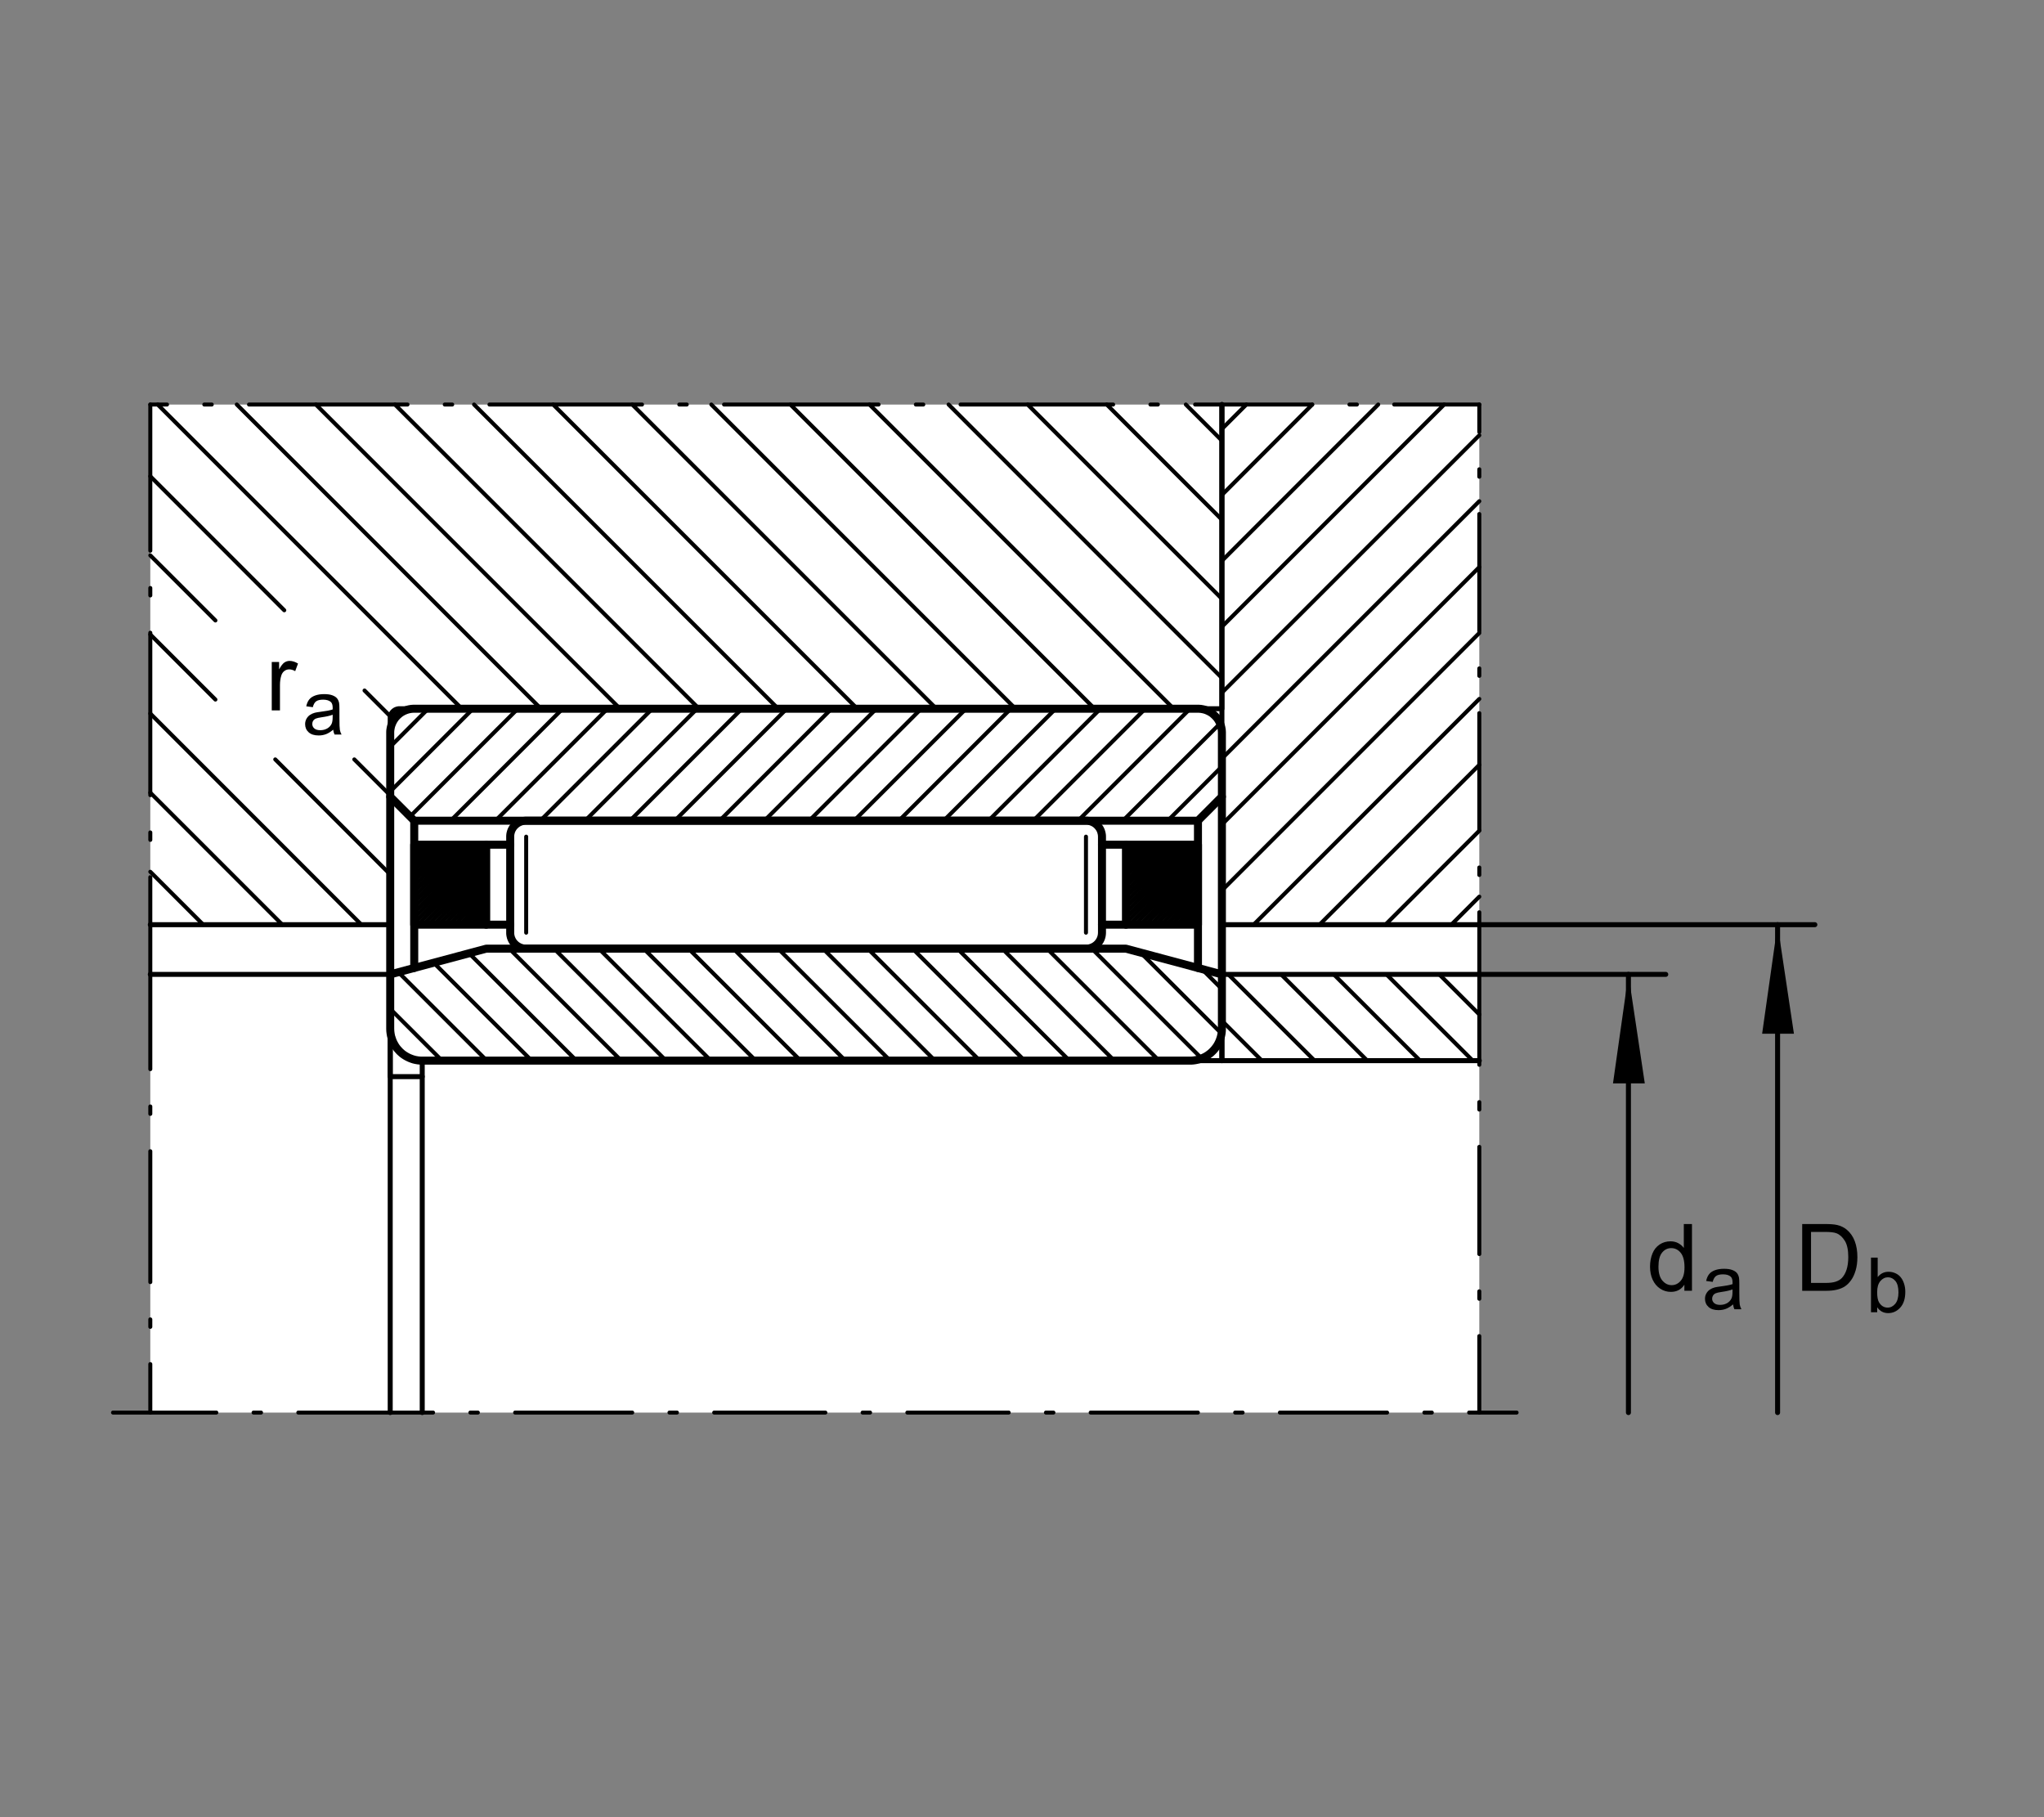 <?xml version="1.0" encoding="utf-8"?>
<!-- Generator: Adobe Illustrator 22.0.0, SVG Export Plug-In . SVG Version: 6.00 Build 0)  -->
<svg version="1.1" xmlns="http://www.w3.org/2000/svg" xmlns:xlink="http://www.w3.org/1999/xlink" x="0px" y="0px"
	 viewBox="0 0 127.559 113.386" style="enable-background:new 0 0 127.559 113.386;" xml:space="preserve">
<rect x="0" y="0" width="127.559" height="113.386" fill="#808080" stroke="none"/>
<g id="Ebene_1">
	<polyline style="fill:none;" points="127.559,0 0,0 0,113.386 127.559,113.386 127.559,0 	"/>
	<polyline style="fill:#FFFFFF;" points="92.318,88.141 9.38,88.141 9.38,25.244 92.318,25.244 92.318,88.141 	"/>
	
		<line style="fill:none;stroke:#000000;stroke-width:0.25;stroke-linecap:round;stroke-linejoin:round;stroke-miterlimit:10;" x1="92.318" y1="25.241" x2="92.318" y2="26.955"/>
	
		<line style="fill:none;stroke:#000000;stroke-width:0.25;stroke-linecap:round;stroke-linejoin:round;stroke-miterlimit:10;" x1="92.318" y1="29.282" x2="92.318" y2="29.747"/>
	
		<line style="fill:none;stroke:#000000;stroke-width:0.25;stroke-linecap:round;stroke-linejoin:round;stroke-miterlimit:10;" x1="92.318" y1="32.073" x2="92.318" y2="39.379"/>
	
		<line style="fill:none;stroke:#000000;stroke-width:0.25;stroke-linecap:round;stroke-linejoin:round;stroke-miterlimit:10;" x1="92.318" y1="41.706" x2="92.318" y2="42.17"/>
	
		<line style="fill:none;stroke:#000000;stroke-width:0.25;stroke-linecap:round;stroke-linejoin:round;stroke-miterlimit:10;" x1="92.318" y1="44.497" x2="92.318" y2="51.802"/>
	
		<line style="fill:none;stroke:#000000;stroke-width:0.25;stroke-linecap:round;stroke-linejoin:round;stroke-miterlimit:10;" x1="92.318" y1="54.129" x2="92.318" y2="54.596"/>
	
		<line style="fill:none;stroke:#000000;stroke-width:0.25;stroke-linecap:round;stroke-linejoin:round;stroke-miterlimit:10;" x1="92.318" y1="56.922" x2="92.318" y2="66.439"/>
	
		<line style="fill:none;stroke:#000000;stroke-width:0.25;stroke-linecap:round;stroke-linejoin:round;stroke-miterlimit:10;" x1="92.318" y1="68.768" x2="92.318" y2="69.233"/>
	
		<line style="fill:none;stroke:#000000;stroke-width:0.25;stroke-linecap:round;stroke-linejoin:round;stroke-miterlimit:10;" x1="92.318" y1="71.56" x2="92.318" y2="78.248"/>
	
		<line style="fill:none;stroke:#000000;stroke-width:0.25;stroke-linecap:round;stroke-linejoin:round;stroke-miterlimit:10;" x1="92.318" y1="80.574" x2="92.318" y2="81.039"/>
	
		<line style="fill:none;stroke:#000000;stroke-width:0.25;stroke-linecap:round;stroke-linejoin:round;stroke-miterlimit:10;" x1="92.318" y1="83.368" x2="92.318" y2="88.139"/>
	
		<line style="fill:none;stroke:#000000;stroke-width:0.25;stroke-linecap:round;stroke-linejoin:round;stroke-miterlimit:10;" x1="9.38" y1="25.241" x2="10.423" y2="25.241"/>
	
		<line style="fill:none;stroke:#000000;stroke-width:0.25;stroke-linecap:round;stroke-linejoin:round;stroke-miterlimit:10;" x1="12.75" y1="25.241" x2="13.215" y2="25.241"/>
	
		<line style="fill:none;stroke:#000000;stroke-width:0.25;stroke-linecap:round;stroke-linejoin:round;stroke-miterlimit:10;" x1="15.541" y1="25.241" x2="25.43" y2="25.241"/>
	
		<line style="fill:none;stroke:#000000;stroke-width:0.25;stroke-linecap:round;stroke-linejoin:round;stroke-miterlimit:10;" x1="27.756" y1="25.241" x2="28.221" y2="25.241"/>
	
		<line style="fill:none;stroke:#000000;stroke-width:0.25;stroke-linecap:round;stroke-linejoin:round;stroke-miterlimit:10;" x1="30.547" y1="25.241" x2="40.066" y2="25.241"/>
	
		<line style="fill:none;stroke:#000000;stroke-width:0.25;stroke-linecap:round;stroke-linejoin:round;stroke-miterlimit:10;" x1="42.393" y1="25.241" x2="42.858" y2="25.241"/>
	
		<line style="fill:none;stroke:#000000;stroke-width:0.25;stroke-linecap:round;stroke-linejoin:round;stroke-miterlimit:10;" x1="45.187" y1="25.241" x2="54.828" y2="25.241"/>
	
		<line style="fill:none;stroke:#000000;stroke-width:0.25;stroke-linecap:round;stroke-linejoin:round;stroke-miterlimit:10;" x1="57.155" y1="25.241" x2="57.62" y2="25.241"/>
	
		<line style="fill:none;stroke:#000000;stroke-width:0.25;stroke-linecap:round;stroke-linejoin:round;stroke-miterlimit:10;" x1="59.946" y1="25.241" x2="69.467" y2="25.241"/>
	
		<line style="fill:none;stroke:#000000;stroke-width:0.25;stroke-linecap:round;stroke-linejoin:round;stroke-miterlimit:10;" x1="71.794" y1="25.241" x2="72.259" y2="25.241"/>
	
		<line style="fill:none;stroke:#000000;stroke-width:0.25;stroke-linecap:round;stroke-linejoin:round;stroke-miterlimit:10;" x1="74.585" y1="25.241" x2="81.888" y2="25.241"/>
	
		<line style="fill:none;stroke:#000000;stroke-width:0.25;stroke-linecap:round;stroke-linejoin:round;stroke-miterlimit:10;" x1="84.215" y1="25.241" x2="84.68" y2="25.241"/>
	
		<line style="fill:none;stroke:#000000;stroke-width:0.25;stroke-linecap:round;stroke-linejoin:round;stroke-miterlimit:10;" x1="87.006" y1="25.241" x2="92.318" y2="25.241"/>
	
		<line style="fill:none;stroke:#000000;stroke-width:0.25;stroke-linecap:round;stroke-linejoin:round;stroke-miterlimit:10;" x1="9.38" y1="88.139" x2="9.38" y2="85.116"/>
	
		<line style="fill:none;stroke:#000000;stroke-width:0.25;stroke-linecap:round;stroke-linejoin:round;stroke-miterlimit:10;" x1="9.38" y1="82.79" x2="9.38" y2="82.325"/>
	
		<line style="fill:none;stroke:#000000;stroke-width:0.25;stroke-linecap:round;stroke-linejoin:round;stroke-miterlimit:10;" x1="9.38" y1="79.999" x2="9.38" y2="71.833"/>
	
		<line style="fill:none;stroke:#000000;stroke-width:0.25;stroke-linecap:round;stroke-linejoin:round;stroke-miterlimit:10;" x1="9.38" y1="69.503" x2="9.38" y2="69.039"/>
	
		<line style="fill:none;stroke:#000000;stroke-width:0.25;stroke-linecap:round;stroke-linejoin:round;stroke-miterlimit:10;" x1="9.38" y1="66.712" x2="9.38" y2="54.732"/>
	
		<line style="fill:none;stroke:#000000;stroke-width:0.25;stroke-linecap:round;stroke-linejoin:round;stroke-miterlimit:10;" x1="9.38" y1="52.406" x2="9.38" y2="51.941"/>
	
		<line style="fill:none;stroke:#000000;stroke-width:0.25;stroke-linecap:round;stroke-linejoin:round;stroke-miterlimit:10;" x1="9.38" y1="49.615" x2="9.38" y2="39.48"/>
	
		<line style="fill:none;stroke:#000000;stroke-width:0.25;stroke-linecap:round;stroke-linejoin:round;stroke-miterlimit:10;" x1="9.38" y1="37.154" x2="9.38" y2="36.689"/>
	
		<line style="fill:none;stroke:#000000;stroke-width:0.25;stroke-linecap:round;stroke-linejoin:round;stroke-miterlimit:10;" x1="9.38" y1="34.363" x2="9.38" y2="25.241"/>
	
		<line style="fill:none;stroke:#000000;stroke-width:0.25;stroke-linecap:round;stroke-linejoin:round;stroke-miterlimit:10;" x1="7.053" y1="88.139" x2="13.499" y2="88.139"/>
	
		<line style="fill:none;stroke:#000000;stroke-width:0.25;stroke-linecap:round;stroke-linejoin:round;stroke-miterlimit:10;" x1="15.825" y1="88.139" x2="16.29" y2="88.139"/>
	
		<line style="fill:none;stroke:#000000;stroke-width:0.25;stroke-linecap:round;stroke-linejoin:round;stroke-miterlimit:10;" x1="18.617" y1="88.139" x2="27.027" y2="88.139"/>
	
		<line style="fill:none;stroke:#000000;stroke-width:0.25;stroke-linecap:round;stroke-linejoin:round;stroke-miterlimit:10;" x1="29.354" y1="88.139" x2="29.821" y2="88.139"/>
	
		<line style="fill:none;stroke:#000000;stroke-width:0.25;stroke-linecap:round;stroke-linejoin:round;stroke-miterlimit:10;" x1="32.148" y1="88.139" x2="39.454" y2="88.139"/>
	
		<line style="fill:none;stroke:#000000;stroke-width:0.25;stroke-linecap:round;stroke-linejoin:round;stroke-miterlimit:10;" x1="41.78" y1="88.139" x2="42.245" y2="88.139"/>
	
		<line style="fill:none;stroke:#000000;stroke-width:0.25;stroke-linecap:round;stroke-linejoin:round;stroke-miterlimit:10;" x1="44.571" y1="88.139" x2="51.507" y2="88.139"/>
	
		<line style="fill:none;stroke:#000000;stroke-width:0.25;stroke-linecap:round;stroke-linejoin:round;stroke-miterlimit:10;" x1="53.833" y1="88.139" x2="54.298" y2="88.139"/>
	
		<line style="fill:none;stroke:#000000;stroke-width:0.25;stroke-linecap:round;stroke-linejoin:round;stroke-miterlimit:10;" x1="56.625" y1="88.139" x2="62.948" y2="88.139"/>
	
		<line style="fill:none;stroke:#000000;stroke-width:0.25;stroke-linecap:round;stroke-linejoin:round;stroke-miterlimit:10;" x1="65.274" y1="88.139" x2="65.739" y2="88.139"/>
	
		<line style="fill:none;stroke:#000000;stroke-width:0.25;stroke-linecap:round;stroke-linejoin:round;stroke-miterlimit:10;" x1="68.065" y1="88.139" x2="74.756" y2="88.139"/>
	
		<line style="fill:none;stroke:#000000;stroke-width:0.25;stroke-linecap:round;stroke-linejoin:round;stroke-miterlimit:10;" x1="77.083" y1="88.139" x2="77.547" y2="88.139"/>
	
		<line style="fill:none;stroke:#000000;stroke-width:0.25;stroke-linecap:round;stroke-linejoin:round;stroke-miterlimit:10;" x1="79.874" y1="88.139" x2="86.563" y2="88.139"/>
	
		<line style="fill:none;stroke:#000000;stroke-width:0.25;stroke-linecap:round;stroke-linejoin:round;stroke-miterlimit:10;" x1="88.889" y1="88.139" x2="89.355" y2="88.139"/>
	
		<line style="fill:none;stroke:#000000;stroke-width:0.25;stroke-linecap:round;stroke-linejoin:round;stroke-miterlimit:10;" x1="91.683" y1="88.139" x2="94.646" y2="88.139"/>
	
		<line style="fill:none;stroke:#000000;stroke-width:0.5;stroke-linecap:round;stroke-linejoin:round;stroke-miterlimit:10;" x1="25.851" y1="51.208" x2="25.851" y2="60.396"/>
	
		<line style="fill:none;stroke:#000000;stroke-width:0.5;stroke-linecap:round;stroke-linejoin:round;stroke-miterlimit:10;" x1="74.761" y1="51.208" x2="74.761" y2="60.396"/>
	
		<polyline style="fill:none;stroke:#000000;stroke-width:0.5;stroke-linecap:round;stroke-linejoin:round;stroke-miterlimit:10;" points="
		24.352,60.798 30.342,59.194 70.267,59.194 76.255,60.798 76.255,64.184 76.255,64.233 76.252,64.281 76.25,64.33 76.245,64.381 
		76.241,64.43 76.233,64.478 76.225,64.531 76.215,64.579 76.204,64.628 76.192,64.679 76.181,64.728 76.164,64.776 76.148,64.825 
		76.132,64.874 76.113,64.924 76.093,64.973 76.072,65.022 76.048,65.067 76.026,65.113 76.001,65.16 75.975,65.206 75.947,65.253 
		75.917,65.297 75.885,65.343 75.852,65.386 75.82,65.428 75.786,65.47 75.75,65.512 75.713,65.551 75.677,65.59 75.637,65.627 
		75.596,65.667 75.554,65.704 75.51,65.739 75.466,65.773 75.422,65.805 75.379,65.838 75.332,65.868 75.284,65.898 75.234,65.926 
		75.187,65.951 75.133,65.977 75.084,66 75.031,66.022 74.98,66.043 74.927,66.064 74.874,66.083 74.821,66.102 74.765,66.115 
		74.71,66.129 74.654,66.141 74.599,66.152 74.543,66.159 74.488,66.168 74.43,66.173 74.375,66.178 74.314,66.18 74.259,66.18 
		26.35,66.18 26.299,66.18 26.25,66.178 26.202,66.176 26.154,66.171 26.103,66.166 26.054,66.159 26.005,66.15 25.952,66.141 
		25.904,66.131 25.855,66.118 25.804,66.106 25.755,66.089 25.707,66.074 25.659,66.055 25.61,66.037 25.559,66.016 25.513,65.995 
		25.464,65.972 25.418,65.949 25.372,65.923 25.326,65.898 25.282,65.87 25.235,65.84 25.189,65.81 25.147,65.778 25.104,65.746 
		25.062,65.71 25.022,65.674 24.981,65.637 24.941,65.6 24.905,65.561 24.868,65.519 24.831,65.48 24.794,65.436 24.759,65.392 
		24.726,65.347 24.694,65.304 24.664,65.255 24.636,65.206 24.609,65.158 24.581,65.109 24.555,65.059 24.533,65.01 24.509,64.957 
		24.488,64.903 24.47,64.851 24.452,64.797 24.435,64.744 24.417,64.689 24.402,64.635 24.392,64.58 24.382,64.522 24.373,64.467 
		24.366,64.411 24.359,64.353 24.356,64.298 24.354,64.24 24.352,64.184 24.352,60.798 	"/>
	
		<line style="fill:none;stroke:#000000;stroke-width:0.25;stroke-linecap:round;stroke-linejoin:round;stroke-miterlimit:10;" x1="75.004" y1="60.463" x2="76.255" y2="61.714"/>
	
		<line style="fill:none;stroke:#000000;stroke-width:0.25;stroke-linecap:round;stroke-linejoin:round;stroke-miterlimit:10;" x1="76.231" y1="64.487" x2="71.183" y2="59.439"/>
	
		<line style="fill:none;stroke:#000000;stroke-width:0.25;stroke-linecap:round;stroke-linejoin:round;stroke-miterlimit:10;" x1="68.14" y1="59.194" x2="74.99" y2="66.042"/>
	
		<line style="fill:none;stroke:#000000;stroke-width:0.25;stroke-linecap:round;stroke-linejoin:round;stroke-miterlimit:10;" x1="72.33" y1="66.18" x2="65.344" y2="59.194"/>
	
		<line style="fill:none;stroke:#000000;stroke-width:0.25;stroke-linecap:round;stroke-linejoin:round;stroke-miterlimit:10;" x1="62.547" y1="59.194" x2="69.534" y2="66.18"/>
	
		<line style="fill:none;stroke:#000000;stroke-width:0.25;stroke-linecap:round;stroke-linejoin:round;stroke-miterlimit:10;" x1="66.738" y1="66.18" x2="59.75" y2="59.194"/>
	
		<line style="fill:none;stroke:#000000;stroke-width:0.25;stroke-linecap:round;stroke-linejoin:round;stroke-miterlimit:10;" x1="56.954" y1="59.194" x2="63.94" y2="66.18"/>
	
		<line style="fill:none;stroke:#000000;stroke-width:0.25;stroke-linecap:round;stroke-linejoin:round;stroke-miterlimit:10;" x1="61.144" y1="66.18" x2="54.157" y2="59.194"/>
	
		<line style="fill:none;stroke:#000000;stroke-width:0.25;stroke-linecap:round;stroke-linejoin:round;stroke-miterlimit:10;" x1="51.361" y1="59.194" x2="58.348" y2="66.18"/>
	
		<line style="fill:none;stroke:#000000;stroke-width:0.25;stroke-linecap:round;stroke-linejoin:round;stroke-miterlimit:10;" x1="55.552" y1="66.18" x2="48.563" y2="59.194"/>
	
		<line style="fill:none;stroke:#000000;stroke-width:0.25;stroke-linecap:round;stroke-linejoin:round;stroke-miterlimit:10;" x1="45.767" y1="59.194" x2="52.754" y2="66.18"/>
	
		<line style="fill:none;stroke:#000000;stroke-width:0.25;stroke-linecap:round;stroke-linejoin:round;stroke-miterlimit:10;" x1="49.958" y1="66.18" x2="42.971" y2="59.194"/>
	
		<line style="fill:none;stroke:#000000;stroke-width:0.25;stroke-linecap:round;stroke-linejoin:round;stroke-miterlimit:10;" x1="40.173" y1="59.194" x2="47.162" y2="66.18"/>
	
		<line style="fill:none;stroke:#000000;stroke-width:0.25;stroke-linecap:round;stroke-linejoin:round;stroke-miterlimit:10;" x1="44.361" y1="66.18" x2="37.375" y2="59.194"/>
	
		<line style="fill:none;stroke:#000000;stroke-width:0.25;stroke-linecap:round;stroke-linejoin:round;stroke-miterlimit:10;" x1="34.579" y1="59.194" x2="41.564" y2="66.18"/>
	
		<line style="fill:none;stroke:#000000;stroke-width:0.25;stroke-linecap:round;stroke-linejoin:round;stroke-miterlimit:10;" x1="38.769" y1="66.18" x2="31.783" y2="59.194"/>
	
		<line style="fill:none;stroke:#000000;stroke-width:0.25;stroke-linecap:round;stroke-linejoin:round;stroke-miterlimit:10;" x1="29.271" y1="59.478" x2="35.973" y2="66.18"/>
	
		<line style="fill:none;stroke:#000000;stroke-width:0.25;stroke-linecap:round;stroke-linejoin:round;stroke-miterlimit:10;" x1="33.175" y1="66.18" x2="27.064" y2="60.07"/>
	
		<line style="fill:none;stroke:#000000;stroke-width:0.25;stroke-linecap:round;stroke-linejoin:round;stroke-miterlimit:10;" x1="24.86" y1="60.66" x2="30.379" y2="66.18"/>
	
		<line style="fill:none;stroke:#000000;stroke-width:0.25;stroke-linecap:round;stroke-linejoin:round;stroke-miterlimit:10;" x1="27.583" y1="66.18" x2="24.352" y2="62.95"/>
	
		<polyline style="fill:none;stroke:#000000;stroke-width:0.5;stroke-linecap:round;stroke-linejoin:round;stroke-miterlimit:10;" points="
		74.761,51.208 76.255,49.711 76.255,45.72 76.255,45.681 76.252,45.644 76.25,45.607 76.248,45.57 76.243,45.533 76.239,45.496 
		76.231,45.459 76.225,45.422 76.218,45.385 76.208,45.348 76.199,45.308 76.188,45.272 76.176,45.236 76.162,45.2 76.148,45.163 
		76.135,45.128 76.118,45.091 76.102,45.056 76.083,45.022 76.065,44.987 76.044,44.952 76.023,44.916 76.002,44.883 75.979,44.848 
		75.954,44.816 75.931,44.786 75.906,44.754 75.875,44.724 75.848,44.693 75.82,44.663 75.79,44.636 75.76,44.608 75.729,44.58 
		75.698,44.552 75.665,44.524 75.633,44.501 75.598,44.478 75.563,44.455 75.528,44.432 75.489,44.411 75.452,44.393 75.415,44.372 
		75.375,44.356 75.339,44.337 75.299,44.323 75.26,44.307 75.221,44.293 75.179,44.282 75.14,44.27 75.096,44.261 75.055,44.251 
		75.013,44.245 74.972,44.237 74.93,44.23 74.886,44.229 74.844,44.224 74.802,44.222 74.761,44.222 25.85,44.222 25.813,44.222 
		25.777,44.224 25.74,44.226 25.702,44.229 25.666,44.233 25.628,44.237 25.591,44.245 25.552,44.251 25.515,44.258 25.479,44.268 
		25.441,44.279 25.404,44.288 25.37,44.3 25.333,44.314 25.295,44.328 25.26,44.344 25.224,44.358 25.187,44.376 25.152,44.393 
		25.117,44.414 25.083,44.432 25.048,44.453 25.016,44.476 24.981,44.499 24.948,44.522 24.916,44.548 24.886,44.575 24.856,44.601 
		24.826,44.628 24.793,44.656 24.766,44.687 24.738,44.716 24.71,44.747 24.682,44.779 24.657,44.811 24.634,44.846 24.611,44.878 
		24.588,44.913 24.564,44.952 24.544,44.987 24.525,45.024 24.504,45.061 24.488,45.101 24.47,45.137 24.456,45.177 24.44,45.216 
		24.423,45.258 24.412,45.297 24.4,45.341 24.391,45.38 24.382,45.422 24.375,45.463 24.368,45.505 24.361,45.549 24.356,45.591 
		24.354,45.632 24.352,45.674 24.352,45.72 24.352,49.711 25.85,51.209 74.761,51.209 	"/>
	
		<line style="fill:none;stroke:#000000;stroke-width:0.25;stroke-linecap:round;stroke-linejoin:round;stroke-miterlimit:10;" x1="72.876" y1="51.208" x2="76.255" y2="47.827"/>
	
		<line style="fill:none;stroke:#000000;stroke-width:0.25;stroke-linecap:round;stroke-linejoin:round;stroke-miterlimit:10;" x1="76.141" y1="45.145" x2="70.078" y2="51.208"/>
	
		<line style="fill:none;stroke:#000000;stroke-width:0.25;stroke-linecap:round;stroke-linejoin:round;stroke-miterlimit:10;" x1="67.281" y1="51.208" x2="74.268" y2="44.222"/>
	
		<line style="fill:none;stroke:#000000;stroke-width:0.25;stroke-linecap:round;stroke-linejoin:round;stroke-miterlimit:10;" x1="71.472" y1="44.222" x2="64.485" y2="51.208"/>
	
		<line style="fill:none;stroke:#000000;stroke-width:0.25;stroke-linecap:round;stroke-linejoin:round;stroke-miterlimit:10;" x1="61.688" y1="51.208" x2="68.676" y2="44.222"/>
	
		<line style="fill:none;stroke:#000000;stroke-width:0.25;stroke-linecap:round;stroke-linejoin:round;stroke-miterlimit:10;" x1="65.878" y1="44.222" x2="58.891" y2="51.208"/>
	
		<line style="fill:none;stroke:#000000;stroke-width:0.25;stroke-linecap:round;stroke-linejoin:round;stroke-miterlimit:10;" x1="56.096" y1="51.208" x2="63.082" y2="44.222"/>
	
		<line style="fill:none;stroke:#000000;stroke-width:0.25;stroke-linecap:round;stroke-linejoin:round;stroke-miterlimit:10;" x1="60.286" y1="44.222" x2="53.3" y2="51.208"/>
	
		<line style="fill:none;stroke:#000000;stroke-width:0.25;stroke-linecap:round;stroke-linejoin:round;stroke-miterlimit:10;" x1="50.501" y1="51.208" x2="57.49" y2="44.222"/>
	
		<line style="fill:none;stroke:#000000;stroke-width:0.25;stroke-linecap:round;stroke-linejoin:round;stroke-miterlimit:10;" x1="54.691" y1="44.222" x2="47.705" y2="51.208"/>
	
		<line style="fill:none;stroke:#000000;stroke-width:0.25;stroke-linecap:round;stroke-linejoin:round;stroke-miterlimit:10;" x1="44.909" y1="51.208" x2="51.894" y2="44.222"/>
	
		<line style="fill:none;stroke:#000000;stroke-width:0.25;stroke-linecap:round;stroke-linejoin:round;stroke-miterlimit:10;" x1="49.098" y1="44.222" x2="42.11" y2="51.208"/>
	
		<line style="fill:none;stroke:#000000;stroke-width:0.25;stroke-linecap:round;stroke-linejoin:round;stroke-miterlimit:10;" x1="39.313" y1="51.208" x2="46.299" y2="44.222"/>
	
		<line style="fill:none;stroke:#000000;stroke-width:0.25;stroke-linecap:round;stroke-linejoin:round;stroke-miterlimit:10;" x1="43.503" y1="44.222" x2="36.517" y2="51.208"/>
	
		<line style="fill:none;stroke:#000000;stroke-width:0.25;stroke-linecap:round;stroke-linejoin:round;stroke-miterlimit:10;" x1="33.72" y1="51.208" x2="40.707" y2="44.222"/>
	
		<line style="fill:none;stroke:#000000;stroke-width:0.25;stroke-linecap:round;stroke-linejoin:round;stroke-miterlimit:10;" x1="37.911" y1="44.222" x2="30.922" y2="51.208"/>
	
		<line style="fill:none;stroke:#000000;stroke-width:0.25;stroke-linecap:round;stroke-linejoin:round;stroke-miterlimit:10;" x1="28.126" y1="51.208" x2="35.113" y2="44.222"/>
	
		<line style="fill:none;stroke:#000000;stroke-width:0.25;stroke-linecap:round;stroke-linejoin:round;stroke-miterlimit:10;" x1="32.317" y1="44.222" x2="25.591" y2="50.947"/>
	
		<line style="fill:none;stroke:#000000;stroke-width:0.25;stroke-linecap:round;stroke-linejoin:round;stroke-miterlimit:10;" x1="24.352" y1="49.388" x2="29.521" y2="44.222"/>
	
		<line style="fill:none;stroke:#000000;stroke-width:0.25;stroke-linecap:round;stroke-linejoin:round;stroke-miterlimit:10;" x1="26.722" y1="44.222" x2="24.352" y2="46.592"/>
	
		<line style="fill:none;stroke:#000000;stroke-width:0.5;stroke-linecap:round;stroke-linejoin:round;stroke-miterlimit:10;" x1="24.352" y1="49.711" x2="24.352" y2="60.798"/>
	
		<line style="fill:none;stroke:#000000;stroke-width:0.5;stroke-linecap:round;stroke-linejoin:round;stroke-miterlimit:10;" x1="76.255" y1="49.711" x2="76.255" y2="60.798"/>
	
		<polyline style="fill:none;stroke:#000000;stroke-width:0.312;stroke-linecap:round;stroke-linejoin:round;stroke-miterlimit:10;" points="
		9.38,60.798 24.352,60.798 24.352,67.177 26.35,67.177 26.35,66.18 76.255,66.18 	"/>
	
		<polyline style="fill:none;stroke:#000000;stroke-width:0.312;stroke-linecap:round;stroke-linejoin:round;stroke-miterlimit:10;" points="
		92.318,57.697 76.255,57.697 76.255,25.241 	"/>
	
		<line style="fill:none;stroke:#000000;stroke-width:0.25;stroke-linecap:round;stroke-linejoin:round;stroke-miterlimit:10;" x1="90.573" y1="57.697" x2="92.318" y2="55.949"/>
	
		<line style="fill:none;stroke:#000000;stroke-width:0.25;stroke-linecap:round;stroke-linejoin:round;stroke-miterlimit:10;" x1="92.318" y1="51.835" x2="86.46" y2="57.697"/>
	
		<line style="fill:none;stroke:#000000;stroke-width:0.25;stroke-linecap:round;stroke-linejoin:round;stroke-miterlimit:10;" x1="82.346" y1="57.697" x2="92.318" y2="47.725"/>
	
		<line style="fill:none;stroke:#000000;stroke-width:0.25;stroke-linecap:round;stroke-linejoin:round;stroke-miterlimit:10;" x1="92.318" y1="43.611" x2="78.234" y2="57.697"/>
	
		<line style="fill:none;stroke:#000000;stroke-width:0.25;stroke-linecap:round;stroke-linejoin:round;stroke-miterlimit:10;" x1="76.255" y1="55.561" x2="92.318" y2="39.497"/>
	
		<line style="fill:none;stroke:#000000;stroke-width:0.25;stroke-linecap:round;stroke-linejoin:round;stroke-miterlimit:10;" x1="92.318" y1="35.385" x2="76.255" y2="51.447"/>
	
		<line style="fill:none;stroke:#000000;stroke-width:0.25;stroke-linecap:round;stroke-linejoin:round;stroke-miterlimit:10;" x1="76.255" y1="47.334" x2="92.318" y2="31.273"/>
	
		<line style="fill:none;stroke:#000000;stroke-width:0.25;stroke-linecap:round;stroke-linejoin:round;stroke-miterlimit:10;" x1="92.318" y1="27.159" x2="76.255" y2="43.222"/>
	
		<line style="fill:none;stroke:#000000;stroke-width:0.25;stroke-linecap:round;stroke-linejoin:round;stroke-miterlimit:10;" x1="76.255" y1="39.108" x2="90.124" y2="25.241"/>
	
		<line style="fill:none;stroke:#000000;stroke-width:0.25;stroke-linecap:round;stroke-linejoin:round;stroke-miterlimit:10;" x1="86.01" y1="25.241" x2="76.255" y2="34.996"/>
	
		<line style="fill:none;stroke:#000000;stroke-width:0.25;stroke-linecap:round;stroke-linejoin:round;stroke-miterlimit:10;" x1="76.255" y1="30.882" x2="81.895" y2="25.241"/>
	
		<line style="fill:none;stroke:#000000;stroke-width:0.25;stroke-linecap:round;stroke-linejoin:round;stroke-miterlimit:10;" x1="77.781" y1="25.241" x2="76.255" y2="26.768"/>
	
		<polyline style="fill:none;stroke:#000000;stroke-width:0.312;stroke-linecap:round;stroke-linejoin:round;stroke-miterlimit:10;" points="
		76.255,25.241 76.255,44.222 24.935,44.222 24.921,44.222 24.907,44.224 24.894,44.224 24.879,44.224 24.863,44.226 24.849,44.229 
		24.835,44.23 24.821,44.233 24.803,44.237 24.789,44.24 24.775,44.245 24.761,44.249 24.748,44.254 24.733,44.258 24.717,44.263 
		24.704,44.27 24.69,44.274 24.676,44.282 24.664,44.288 24.65,44.295 24.637,44.305 24.623,44.312 24.611,44.321 24.597,44.33 
		24.586,44.339 24.572,44.349 24.56,44.358 24.548,44.37 24.537,44.379 24.525,44.391 24.514,44.402 24.502,44.414 24.493,44.425 
		24.481,44.437 24.472,44.451 24.463,44.462 24.454,44.476 24.444,44.49 24.438,44.504 24.426,44.518 24.419,44.531 24.412,44.548 
		24.405,44.564 24.398,44.578 24.392,44.594 24.387,44.61 24.38,44.624 24.375,44.64 24.371,44.656 24.368,44.672 24.363,44.689 
		24.361,44.705 24.359,44.721 24.356,44.737 24.354,44.754 24.354,44.77 24.352,44.786 24.352,44.802 24.352,57.697 9.38,57.697 	
		"/>
	
		<line style="fill:none;stroke:#000000;stroke-width:0.25;stroke-linecap:round;stroke-linejoin:round;stroke-miterlimit:10;" x1="74.004" y1="25.241" x2="76.255" y2="27.494"/>
	
		<line style="fill:none;stroke:#000000;stroke-width:0.25;stroke-linecap:round;stroke-linejoin:round;stroke-miterlimit:10;" x1="76.255" y1="32.429" x2="69.069" y2="25.241"/>
	
		<line style="fill:none;stroke:#000000;stroke-width:0.25;stroke-linecap:round;stroke-linejoin:round;stroke-miterlimit:10;" x1="64.134" y1="25.241" x2="76.255" y2="37.365"/>
	
		<line style="fill:none;stroke:#000000;stroke-width:0.25;stroke-linecap:round;stroke-linejoin:round;stroke-miterlimit:10;" x1="76.255" y1="42.302" x2="59.199" y2="25.241"/>
	
		<line style="fill:none;stroke:#000000;stroke-width:0.25;stroke-linecap:round;stroke-linejoin:round;stroke-miterlimit:10;" x1="54.261" y1="25.241" x2="73.241" y2="44.222"/>
	
		<line style="fill:none;stroke:#000000;stroke-width:0.25;stroke-linecap:round;stroke-linejoin:round;stroke-miterlimit:10;" x1="68.306" y1="44.222" x2="49.326" y2="25.241"/>
	
		<line style="fill:none;stroke:#000000;stroke-width:0.25;stroke-linecap:round;stroke-linejoin:round;stroke-miterlimit:10;" x1="44.391" y1="25.241" x2="63.371" y2="44.222"/>
	
		<line style="fill:none;stroke:#000000;stroke-width:0.25;stroke-linecap:round;stroke-linejoin:round;stroke-miterlimit:10;" x1="58.434" y1="44.222" x2="39.456" y2="25.241"/>
	
		<line style="fill:none;stroke:#000000;stroke-width:0.25;stroke-linecap:round;stroke-linejoin:round;stroke-miterlimit:10;" x1="34.521" y1="25.241" x2="53.498" y2="44.222"/>
	
		<line style="fill:none;stroke:#000000;stroke-width:0.25;stroke-linecap:round;stroke-linejoin:round;stroke-miterlimit:10;" x1="48.563" y1="44.222" x2="29.585" y2="25.241"/>
	
		<line style="fill:none;stroke:#000000;stroke-width:0.25;stroke-linecap:round;stroke-linejoin:round;stroke-miterlimit:10;" x1="24.648" y1="25.241" x2="43.626" y2="44.222"/>
	
		<line style="fill:none;stroke:#000000;stroke-width:0.25;stroke-linecap:round;stroke-linejoin:round;stroke-miterlimit:10;" x1="38.693" y1="44.222" x2="19.712" y2="25.241"/>
	
		<line style="fill:none;stroke:#000000;stroke-width:0.25;stroke-linecap:round;stroke-linejoin:round;stroke-miterlimit:10;" x1="14.778" y1="25.241" x2="33.758" y2="44.222"/>
	
		<line style="fill:none;stroke:#000000;stroke-width:0.25;stroke-linecap:round;stroke-linejoin:round;stroke-miterlimit:10;" x1="28.82" y1="44.222" x2="9.842" y2="25.241"/>
	
		<line style="fill:none;stroke:#000000;stroke-width:0.25;stroke-linecap:round;stroke-linejoin:round;stroke-miterlimit:10;" x1="9.38" y1="29.717" x2="17.74" y2="38.079"/>
	
		<line style="fill:none;stroke:#000000;stroke-width:0.25;stroke-linecap:round;stroke-linejoin:round;stroke-miterlimit:10;" x1="22.75" y1="43.086" x2="24.352" y2="44.689"/>
	
		<line style="fill:none;stroke:#000000;stroke-width:0.25;stroke-linecap:round;stroke-linejoin:round;stroke-miterlimit:10;" x1="24.352" y1="49.626" x2="22.111" y2="47.385"/>
	
		<line style="fill:none;stroke:#000000;stroke-width:0.25;stroke-linecap:round;stroke-linejoin:round;stroke-miterlimit:10;" x1="13.443" y1="38.715" x2="9.38" y2="34.654"/>
	
		<line style="fill:none;stroke:#000000;stroke-width:0.25;stroke-linecap:round;stroke-linejoin:round;stroke-miterlimit:10;" x1="9.38" y1="39.589" x2="13.443" y2="43.65"/>
	
		<line style="fill:none;stroke:#000000;stroke-width:0.25;stroke-linecap:round;stroke-linejoin:round;stroke-miterlimit:10;" x1="17.178" y1="47.385" x2="24.352" y2="54.562"/>
	
		<line style="fill:none;stroke:#000000;stroke-width:0.25;stroke-linecap:round;stroke-linejoin:round;stroke-miterlimit:10;" x1="22.552" y1="57.697" x2="9.38" y2="44.522"/>
	
		<line style="fill:none;stroke:#000000;stroke-width:0.25;stroke-linecap:round;stroke-linejoin:round;stroke-miterlimit:10;" x1="9.38" y1="49.46" x2="17.618" y2="57.697"/>
	
		<line style="fill:none;stroke:#000000;stroke-width:0.25;stroke-linecap:round;stroke-linejoin:round;stroke-miterlimit:10;" x1="12.682" y1="57.697" x2="9.38" y2="54.395"/>
	
		<polyline style="fill:none;stroke:#000000;stroke-width:0.312;stroke-linecap:round;stroke-linejoin:round;stroke-miterlimit:10;" points="
		92.318,66.18 76.255,66.18 76.255,60.798 92.318,60.798 	"/>
	
		<line style="fill:none;stroke:#000000;stroke-width:0.25;stroke-linecap:round;stroke-linejoin:round;stroke-miterlimit:10;" x1="76.255" y1="63.687" x2="78.748" y2="66.18"/>
	
		<line style="fill:none;stroke:#000000;stroke-width:0.25;stroke-linecap:round;stroke-linejoin:round;stroke-miterlimit:10;" x1="82.037" y1="66.18" x2="76.655" y2="60.798"/>
	
		<line style="fill:none;stroke:#000000;stroke-width:0.25;stroke-linecap:round;stroke-linejoin:round;stroke-miterlimit:10;" x1="79.946" y1="60.798" x2="85.327" y2="66.18"/>
	
		<line style="fill:none;stroke:#000000;stroke-width:0.25;stroke-linecap:round;stroke-linejoin:round;stroke-miterlimit:10;" x1="88.621" y1="66.18" x2="83.236" y2="60.798"/>
	
		<line style="fill:none;stroke:#000000;stroke-width:0.25;stroke-linecap:round;stroke-linejoin:round;stroke-miterlimit:10;" x1="86.527" y1="60.798" x2="91.909" y2="66.18"/>
	
		<line style="fill:none;stroke:#000000;stroke-width:0.25;stroke-linecap:round;stroke-linejoin:round;stroke-miterlimit:10;" x1="92.318" y1="63.299" x2="89.818" y2="60.798"/>
	
		<line style="fill:none;stroke:#000000;stroke-width:0.312;stroke-linecap:round;stroke-linejoin:round;stroke-miterlimit:10;" x1="26.35" y1="67.177" x2="26.35" y2="88.139"/>
	
		<line style="fill:none;stroke:#000000;stroke-width:0.312;stroke-linecap:round;stroke-linejoin:round;stroke-miterlimit:10;" x1="24.352" y1="49.711" x2="24.352" y2="88.139"/>
	
		<line style="fill:none;stroke:#000000;stroke-width:0.312;stroke-linecap:round;stroke-linejoin:round;stroke-miterlimit:10;" x1="76.255" y1="66.18" x2="76.255" y2="49.711"/>
	
		<polyline style="fill:none;stroke:#000000;stroke-width:0.5;stroke-linecap:round;stroke-linejoin:round;stroke-miterlimit:10;" points="
		70.267,57.697 74.761,57.697 74.761,52.707 70.267,52.707 70.267,57.697 	"/>
	
		<line style="fill:none;stroke:#000000;stroke-width:0.25;stroke-linecap:round;stroke-linejoin:round;stroke-miterlimit:10;" x1="74.613" y1="57.697" x2="74.761" y2="57.551"/>
	
		<polyline style="fill:none;stroke:#000000;stroke-width:0.25;stroke-linecap:round;stroke-linejoin:round;stroke-miterlimit:10;" points="
		74.761,57.388 74.451,57.697 74.761,57.221 	"/>
	
		<polyline style="fill:none;stroke:#000000;stroke-width:0.25;stroke-linecap:round;stroke-linejoin:round;stroke-miterlimit:10;" points="
		74.761,57.057 74.12,57.697 74.761,56.895 	"/>
	
		<polyline style="fill:none;stroke:#000000;stroke-width:0.25;stroke-linecap:round;stroke-linejoin:round;stroke-miterlimit:10;" points="
		74.761,56.729 73.792,57.697 74.761,56.564 	"/>
	
		<polyline style="fill:none;stroke:#000000;stroke-width:0.25;stroke-linecap:round;stroke-linejoin:round;stroke-miterlimit:10;" points="
		74.761,56.4 73.461,57.697 74.761,56.235 	"/>
	
		<polyline style="fill:none;stroke:#000000;stroke-width:0.25;stroke-linecap:round;stroke-linejoin:round;stroke-miterlimit:10;" points="
		74.761,56.069 73.132,57.697 74.761,55.905 	"/>
	
		<polyline style="fill:none;stroke:#000000;stroke-width:0.25;stroke-linecap:round;stroke-linejoin:round;stroke-miterlimit:10;" points="
		74.761,55.743 72.805,57.697 74.761,55.577 	"/>
	
		<polyline style="fill:none;stroke:#000000;stroke-width:0.25;stroke-linecap:round;stroke-linejoin:round;stroke-miterlimit:10;" points="
		74.761,55.413 72.476,57.697 74.761,55.248 	"/>
	
		<polyline style="fill:none;stroke:#000000;stroke-width:0.25;stroke-linecap:round;stroke-linejoin:round;stroke-miterlimit:10;" points="
		74.761,55.084 72.147,57.697 74.761,54.918 	"/>
	
		<polyline style="fill:none;stroke:#000000;stroke-width:0.25;stroke-linecap:round;stroke-linejoin:round;stroke-miterlimit:10;" points="
		74.761,54.753 71.817,57.697 74.761,54.591 	"/>
	
		<polyline style="fill:none;stroke:#000000;stroke-width:0.25;stroke-linecap:round;stroke-linejoin:round;stroke-miterlimit:10;" points="
		74.761,54.425 71.488,57.697 74.761,54.26 	"/>
	
		<polyline style="fill:none;stroke:#000000;stroke-width:0.25;stroke-linecap:round;stroke-linejoin:round;stroke-miterlimit:10;" points="
		74.761,54.097 71.16,57.697 74.761,53.933 	"/>
	
		<polyline style="fill:none;stroke:#000000;stroke-width:0.25;stroke-linecap:round;stroke-linejoin:round;stroke-miterlimit:10;" points="
		74.761,53.766 70.83,57.697 74.761,53.602 	"/>
	
		<polyline style="fill:none;stroke:#000000;stroke-width:0.25;stroke-linecap:round;stroke-linejoin:round;stroke-miterlimit:10;" points="
		74.761,53.439 70.5,57.697 74.761,53.273 	"/>
	
		<polyline style="fill:none;stroke:#000000;stroke-width:0.25;stroke-linecap:round;stroke-linejoin:round;stroke-miterlimit:10;" points="
		74.761,53.109 70.267,57.601 74.761,52.945 	"/>
	
		<polyline style="fill:none;stroke:#000000;stroke-width:0.25;stroke-linecap:round;stroke-linejoin:round;stroke-miterlimit:10;" points="
		74.761,52.781 70.267,57.272 74.668,52.707 	"/>
	
		<polyline style="fill:none;stroke:#000000;stroke-width:0.25;stroke-linecap:round;stroke-linejoin:round;stroke-miterlimit:10;" points="
		74.504,52.707 70.267,56.943 74.34,52.707 	"/>
	
		<polyline style="fill:none;stroke:#000000;stroke-width:0.25;stroke-linecap:round;stroke-linejoin:round;stroke-miterlimit:10;" points="
		74.176,52.707 70.267,56.615 74.012,52.707 	"/>
	
		<polyline style="fill:none;stroke:#000000;stroke-width:0.25;stroke-linecap:round;stroke-linejoin:round;stroke-miterlimit:10;" points="
		73.847,52.707 70.267,56.284 73.683,52.707 	"/>
	
		<polyline style="fill:none;stroke:#000000;stroke-width:0.25;stroke-linecap:round;stroke-linejoin:round;stroke-miterlimit:10;" points="
		73.517,52.707 70.267,55.956 73.352,52.707 	"/>
	
		<polyline style="fill:none;stroke:#000000;stroke-width:0.25;stroke-linecap:round;stroke-linejoin:round;stroke-miterlimit:10;" points="
		73.188,52.707 70.267,55.625 73.024,52.707 	"/>
	
		<polyline style="fill:none;stroke:#000000;stroke-width:0.25;stroke-linecap:round;stroke-linejoin:round;stroke-miterlimit:10;" points="
		72.859,52.707 70.267,55.297 72.695,52.707 	"/>
	
		<polyline style="fill:none;stroke:#000000;stroke-width:0.25;stroke-linecap:round;stroke-linejoin:round;stroke-miterlimit:10;" points="
		72.532,52.707 70.267,54.968 72.364,52.707 	"/>
	
		<polyline style="fill:none;stroke:#000000;stroke-width:0.25;stroke-linecap:round;stroke-linejoin:round;stroke-miterlimit:10;" points="
		72.201,52.707 70.267,54.64 72.037,52.707 	"/>
	
		<polyline style="fill:none;stroke:#000000;stroke-width:0.25;stroke-linecap:round;stroke-linejoin:round;stroke-miterlimit:10;" points="
		71.872,52.707 70.267,54.312 71.708,52.707 	"/>
	
		<polyline style="fill:none;stroke:#000000;stroke-width:0.25;stroke-linecap:round;stroke-linejoin:round;stroke-miterlimit:10;" points="
		71.544,52.707 70.267,53.98 71.379,52.707 	"/>
	
		<polyline style="fill:none;stroke:#000000;stroke-width:0.25;stroke-linecap:round;stroke-linejoin:round;stroke-miterlimit:10;" points="
		71.213,52.707 70.267,53.653 71.049,52.707 	"/>
	
		<polyline style="fill:none;stroke:#000000;stroke-width:0.25;stroke-linecap:round;stroke-linejoin:round;stroke-miterlimit:10;" points="
		70.885,52.707 70.267,53.322 70.721,52.707 	"/>
	
		<polyline style="fill:none;stroke:#000000;stroke-width:0.25;stroke-linecap:round;stroke-linejoin:round;stroke-miterlimit:10;" points="
		70.557,52.707 70.267,52.993 70.392,52.707 	"/>
	
		<line style="fill:none;stroke:#000000;stroke-width:0.5;stroke-linecap:round;stroke-linejoin:round;stroke-miterlimit:10;" x1="70.267" y1="52.707" x2="68.771" y2="52.707"/>
	
		<line style="fill:none;stroke:#000000;stroke-width:0.5;stroke-linecap:round;stroke-linejoin:round;stroke-miterlimit:10;" x1="68.771" y1="57.697" x2="70.267" y2="57.697"/>
	
		<polyline style="fill:none;stroke:#000000;stroke-width:0.5;stroke-linecap:round;stroke-linejoin:round;stroke-miterlimit:10;" points="
		30.342,57.697 25.851,57.697 25.851,52.707 30.342,52.707 30.342,57.697 	"/>
	
		<line style="fill:none;stroke:#000000;stroke-width:0.25;stroke-linecap:round;stroke-linejoin:round;stroke-miterlimit:10;" x1="30.196" y1="57.697" x2="30.342" y2="57.547"/>
	
		<polyline style="fill:none;stroke:#000000;stroke-width:0.25;stroke-linecap:round;stroke-linejoin:round;stroke-miterlimit:10;" points="
		30.342,57.383 30.03,57.697 30.342,57.219 	"/>
	
		<polyline style="fill:none;stroke:#000000;stroke-width:0.25;stroke-linecap:round;stroke-linejoin:round;stroke-miterlimit:10;" points="
		30.342,57.054 29.699,57.697 30.342,56.89 	"/>
	
		<polyline style="fill:none;stroke:#000000;stroke-width:0.25;stroke-linecap:round;stroke-linejoin:round;stroke-miterlimit:10;" points="
		30.342,56.724 29.37,57.697 30.342,56.562 	"/>
	
		<polyline style="fill:none;stroke:#000000;stroke-width:0.25;stroke-linecap:round;stroke-linejoin:round;stroke-miterlimit:10;" points="
		30.342,56.395 29.044,57.697 30.342,56.231 	"/>
	
		<polyline style="fill:none;stroke:#000000;stroke-width:0.25;stroke-linecap:round;stroke-linejoin:round;stroke-miterlimit:10;" points="
		30.342,56.067 28.714,57.697 30.342,55.903 	"/>
	
		<polyline style="fill:none;stroke:#000000;stroke-width:0.25;stroke-linecap:round;stroke-linejoin:round;stroke-miterlimit:10;" points="
		30.342,55.738 28.385,57.697 30.342,55.574 	"/>
	
		<polyline style="fill:none;stroke:#000000;stroke-width:0.25;stroke-linecap:round;stroke-linejoin:round;stroke-miterlimit:10;" points="
		30.342,55.41 28.055,57.697 30.342,55.244 	"/>
	
		<polyline style="fill:none;stroke:#000000;stroke-width:0.25;stroke-linecap:round;stroke-linejoin:round;stroke-miterlimit:10;" points="
		30.342,55.079 27.726,57.697 30.342,54.915 	"/>
	
		<polyline style="fill:none;stroke:#000000;stroke-width:0.25;stroke-linecap:round;stroke-linejoin:round;stroke-miterlimit:10;" points="
		30.342,54.751 27.395,57.697 30.342,54.587 	"/>
	
		<polyline style="fill:none;stroke:#000000;stroke-width:0.25;stroke-linecap:round;stroke-linejoin:round;stroke-miterlimit:10;" points="
		30.342,54.422 27.067,57.697 30.342,54.259 	"/>
	
		<polyline style="fill:none;stroke:#000000;stroke-width:0.25;stroke-linecap:round;stroke-linejoin:round;stroke-miterlimit:10;" points="
		30.342,54.092 26.741,57.697 30.342,53.928 	"/>
	
		<polyline style="fill:none;stroke:#000000;stroke-width:0.25;stroke-linecap:round;stroke-linejoin:round;stroke-miterlimit:10;" points="
		30.342,53.764 26.41,57.697 30.342,53.599 	"/>
	
		<polyline style="fill:none;stroke:#000000;stroke-width:0.25;stroke-linecap:round;stroke-linejoin:round;stroke-miterlimit:10;" points="
		30.342,53.435 26.082,57.697 30.342,53.272 	"/>
	
		<polyline style="fill:none;stroke:#000000;stroke-width:0.25;stroke-linecap:round;stroke-linejoin:round;stroke-miterlimit:10;" points="
		30.342,53.107 25.851,57.595 30.342,52.94 	"/>
	
		<polyline style="fill:none;stroke:#000000;stroke-width:0.25;stroke-linecap:round;stroke-linejoin:round;stroke-miterlimit:10;" points="
		30.342,52.776 25.851,57.27 30.249,52.707 	"/>
	
		<polyline style="fill:none;stroke:#000000;stroke-width:0.25;stroke-linecap:round;stroke-linejoin:round;stroke-miterlimit:10;" points="
		30.083,52.707 25.851,56.939 29.921,52.707 	"/>
	
		<polyline style="fill:none;stroke:#000000;stroke-width:0.25;stroke-linecap:round;stroke-linejoin:round;stroke-miterlimit:10;" points="
		29.754,52.707 25.851,56.61 29.59,52.707 	"/>
	
		<polyline style="fill:none;stroke:#000000;stroke-width:0.25;stroke-linecap:round;stroke-linejoin:round;stroke-miterlimit:10;" points="
		29.428,52.707 25.851,56.282 29.262,52.707 	"/>
	
		<polyline style="fill:none;stroke:#000000;stroke-width:0.25;stroke-linecap:round;stroke-linejoin:round;stroke-miterlimit:10;" points="
		29.097,52.707 25.851,55.951 28.933,52.707 	"/>
	
		<polyline style="fill:none;stroke:#000000;stroke-width:0.25;stroke-linecap:round;stroke-linejoin:round;stroke-miterlimit:10;" points="
		28.769,52.707 25.851,55.623 28.603,52.707 	"/>
	
		<polyline style="fill:none;stroke:#000000;stroke-width:0.25;stroke-linecap:round;stroke-linejoin:round;stroke-miterlimit:10;" points="
		28.438,52.707 25.851,55.293 28.276,52.707 	"/>
	
		<polyline style="fill:none;stroke:#000000;stroke-width:0.25;stroke-linecap:round;stroke-linejoin:round;stroke-miterlimit:10;" points="
		28.11,52.707 25.851,54.966 27.946,52.707 	"/>
	
		<polyline style="fill:none;stroke:#000000;stroke-width:0.25;stroke-linecap:round;stroke-linejoin:round;stroke-miterlimit:10;" points="
		27.782,52.707 25.851,54.638 27.617,52.707 	"/>
	
		<polyline style="fill:none;stroke:#000000;stroke-width:0.25;stroke-linecap:round;stroke-linejoin:round;stroke-miterlimit:10;" points="
		27.451,52.707 25.851,54.307 27.287,52.707 	"/>
	
		<polyline style="fill:none;stroke:#000000;stroke-width:0.25;stroke-linecap:round;stroke-linejoin:round;stroke-miterlimit:10;" points="
		27.125,52.707 25.851,53.979 26.958,52.707 	"/>
	
		<polyline style="fill:none;stroke:#000000;stroke-width:0.25;stroke-linecap:round;stroke-linejoin:round;stroke-miterlimit:10;" points="
		26.794,52.707 25.851,53.648 26.63,52.707 	"/>
	
		<polyline style="fill:none;stroke:#000000;stroke-width:0.25;stroke-linecap:round;stroke-linejoin:round;stroke-miterlimit:10;" points="
		26.466,52.707 25.851,53.319 26.299,52.707 	"/>
	
		<polyline style="fill:none;stroke:#000000;stroke-width:0.25;stroke-linecap:round;stroke-linejoin:round;stroke-miterlimit:10;" points="
		26.135,52.707 25.851,52.989 25.973,52.707 	"/>
	
		<line style="fill:none;stroke:#000000;stroke-width:0.5;stroke-linecap:round;stroke-linejoin:round;stroke-miterlimit:10;" x1="30.342" y1="52.707" x2="31.84" y2="52.707"/>
	
		<line style="fill:none;stroke:#000000;stroke-width:0.5;stroke-linecap:round;stroke-linejoin:round;stroke-miterlimit:10;" x1="31.84" y1="57.697" x2="30.342" y2="57.697"/>
	
		<polyline style="fill:none;stroke:#000000;stroke-width:0.5;stroke-linecap:round;stroke-linejoin:round;stroke-miterlimit:10;" points="
		32.837,59.194 32.812,59.194 32.789,59.194 32.763,59.191 32.738,59.189 32.714,59.187 32.689,59.182 32.663,59.18 32.641,59.175 
		32.615,59.168 32.59,59.164 32.566,59.157 32.541,59.147 32.518,59.138 32.49,59.131 32.467,59.122 32.441,59.11 32.418,59.101 
		32.395,59.089 32.372,59.078 32.349,59.064 32.326,59.05 32.303,59.036 32.28,59.022 32.259,59.009 32.236,58.993 32.215,58.976 
		32.194,58.958 32.173,58.939 32.155,58.923 32.134,58.902 32.116,58.884 32.095,58.863 32.076,58.842 32.058,58.821 32.042,58.801 
		32.025,58.777 32.009,58.752 31.995,58.729 31.979,58.706 31.965,58.682 31.954,58.657 31.94,58.632 31.929,58.606 31.917,58.581 
		31.907,58.555 31.896,58.53 31.887,58.502 31.879,58.477 31.873,58.449 31.866,58.421 31.859,58.394 31.854,58.363 31.849,58.336 
		31.845,58.308 31.843,58.28 31.84,58.252 31.84,58.222 31.84,58.195 31.84,52.205 31.84,52.182 31.84,52.156 31.843,52.131 
		31.845,52.108 31.847,52.083 31.849,52.059 31.854,52.034 31.859,52.008 31.863,51.985 31.871,51.959 31.878,51.934 31.884,51.912 
		31.891,51.886 31.9,51.863 31.91,51.835 31.918,51.812 31.93,51.786 31.942,51.763 31.954,51.74 31.968,51.717 31.979,51.693 
		31.993,51.67 32.009,51.65 32.023,51.627 32.039,51.606 32.056,51.585 32.074,51.564 32.09,51.543 32.109,51.522 32.129,51.504 
		32.151,51.486 32.168,51.462 32.19,51.447 32.212,51.428 32.233,51.412 32.256,51.395 32.278,51.379 32.3,51.363 32.326,51.349 
		32.349,51.335 32.375,51.321 32.398,51.31 32.423,51.298 32.449,51.287 32.477,51.275 32.504,51.266 32.532,51.257 32.558,51.247 
		32.585,51.24 32.612,51.233 32.641,51.229 32.668,51.222 32.696,51.22 32.724,51.215 32.751,51.213 32.779,51.21 32.807,51.209 
		32.837,51.209 67.772,51.209 67.795,51.209 67.82,51.21 67.846,51.21 67.871,51.213 67.895,51.215 67.92,51.22 67.945,51.224 
		67.969,51.229 67.994,51.233 68.02,51.24 68.042,51.245 68.068,51.254 68.093,51.261 68.117,51.271 68.142,51.28 68.165,51.29 
		68.188,51.301 68.212,51.312 68.239,51.324 68.262,51.335 68.283,51.349 68.306,51.363 68.329,51.377 68.35,51.393 68.373,51.41 
		68.394,51.425 68.415,51.442 68.436,51.46 68.456,51.481 68.475,51.5 68.494,51.518 68.512,51.539 68.53,51.56 68.549,51.581 
		68.565,51.604 68.582,51.624 68.598,51.647 68.614,51.671 68.63,51.693 68.644,51.719 68.657,51.742 68.669,51.768 68.681,51.793 
		68.692,51.818 68.704,51.844 68.713,51.874 68.722,51.9 68.729,51.927 68.738,51.955 68.743,51.981 68.75,52.008 68.755,52.036 
		68.759,52.064 68.764,52.092 68.767,52.122 68.769,52.149 68.769,52.177 68.771,52.205 68.771,58.195 68.769,58.22 68.769,58.243 
		68.767,58.269 68.764,58.292 68.762,58.317 68.759,58.343 68.755,58.366 68.75,58.394 68.746,58.419 68.738,58.442 68.732,58.467 
		68.725,58.493 68.717,58.516 68.708,58.542 68.699,58.564 68.69,58.588 68.678,58.613 68.667,58.636 68.655,58.66 68.644,58.683 
		68.63,58.706 68.616,58.729 68.598,58.752 68.583,58.775 68.567,58.796 68.551,58.819 68.535,58.84 68.517,58.858 68.498,58.879 
		68.479,58.9 68.459,58.918 68.44,58.937 68.419,58.956 68.398,58.972 68.375,58.99 68.354,59.006 68.332,59.023 68.309,59.037 
		68.285,59.05 68.26,59.064 68.237,59.078 68.209,59.092 68.184,59.104 68.158,59.115 68.13,59.125 68.105,59.134 68.08,59.143 
		68.052,59.154 68.023,59.162 67.996,59.168 67.969,59.175 67.941,59.18 67.913,59.185 67.885,59.187 67.857,59.191 67.827,59.191 
		67.8,59.194 67.772,59.194 32.837,59.194 	"/>
	
		<line style="fill:none;stroke:#000000;stroke-width:0.25;stroke-linecap:round;stroke-linejoin:round;stroke-miterlimit:10;" x1="32.837" y1="52.205" x2="32.837" y2="58.195"/>
	
		<line style="fill:none;stroke:#000000;stroke-width:0.25;stroke-linecap:round;stroke-linejoin:round;stroke-miterlimit:10;" x1="67.772" y1="52.205" x2="67.772" y2="58.195"/>
</g>
<g id="Ebene_2">
	<g>
		<path d="M16.959,44.324v-3.018h0.46v0.458c0.117-0.214,0.226-0.355,0.325-0.423c0.1-0.068,0.209-0.103,0.328-0.103
			c0.173,0,0.348,0.055,0.526,0.165l-0.176,0.475c-0.125-0.074-0.25-0.111-0.375-0.111c-0.112,0-0.212,0.034-0.301,0.101
			c-0.089,0.067-0.152,0.16-0.19,0.28c-0.057,0.182-0.085,0.381-0.085,0.597v1.58H16.959z"/>
	</g>
	<g>
		<path d="M105.116,80.541v-0.381c-0.191,0.299-0.473,0.449-0.844,0.449c-0.241,0-0.462-0.066-0.664-0.199
			c-0.202-0.132-0.358-0.318-0.469-0.556c-0.111-0.237-0.166-0.511-0.166-0.82c0-0.301,0.05-0.574,0.15-0.82
			c0.101-0.245,0.251-0.433,0.452-0.564c0.2-0.131,0.425-0.196,0.673-0.196c0.183,0,0.344,0.039,0.486,0.115
			c0.142,0.077,0.258,0.177,0.347,0.3v-1.495h0.509v4.166H105.116z M103.499,79.035c0,0.387,0.081,0.676,0.244,0.867
			c0.163,0.191,0.355,0.287,0.577,0.287c0.224,0,0.413-0.091,0.569-0.274c0.157-0.183,0.235-0.462,0.235-0.837
			c0-0.413-0.08-0.716-0.239-0.91c-0.159-0.193-0.355-0.29-0.588-0.29c-0.228,0-0.418,0.093-0.57,0.278
			S103.499,78.636,103.499,79.035z"/>
	</g>
	<g>
		<path d="M112.469,80.541v-4.166h1.435c0.324,0,0.571,0.02,0.742,0.06c0.238,0.055,0.442,0.154,0.61,0.298
			c0.221,0.186,0.385,0.423,0.493,0.712c0.109,0.289,0.164,0.619,0.164,0.99c0,0.316-0.037,0.597-0.111,0.841
			c-0.073,0.245-0.168,0.447-0.284,0.607c-0.115,0.16-0.242,0.286-0.379,0.378c-0.138,0.092-0.304,0.162-0.498,0.209
			c-0.193,0.047-0.417,0.071-0.669,0.071H112.469z M113.02,80.05h0.89c0.274,0,0.49-0.025,0.646-0.077s0.281-0.123,0.374-0.216
			c0.131-0.131,0.232-0.307,0.306-0.527c0.072-0.221,0.109-0.488,0.109-0.803c0-0.436-0.072-0.771-0.215-1.004
			c-0.144-0.234-0.316-0.391-0.521-0.471c-0.147-0.057-0.386-0.085-0.713-0.085h-0.876V80.05z"/>
	</g>
	<g>
		<path d="M20.794,45.53c-0.155,0.132-0.304,0.225-0.447,0.279c-0.144,0.054-0.297,0.081-0.461,0.081
			c-0.271,0-0.479-0.066-0.625-0.199c-0.146-0.132-0.219-0.302-0.219-0.508c0-0.121,0.028-0.231,0.083-0.331
			c0.055-0.1,0.127-0.18,0.216-0.241c0.089-0.061,0.189-0.106,0.301-0.137c0.082-0.021,0.206-0.042,0.372-0.063
			c0.338-0.041,0.586-0.088,0.746-0.144c0.001-0.058,0.002-0.094,0.002-0.109c0-0.17-0.04-0.291-0.119-0.36
			c-0.107-0.094-0.266-0.142-0.477-0.142c-0.197,0-0.342,0.035-0.436,0.104s-0.163,0.191-0.208,0.366l-0.409-0.056
			c0.037-0.175,0.098-0.316,0.184-0.424c0.085-0.107,0.208-0.19,0.37-0.249s0.348-0.087,0.56-0.087c0.21,0,0.382,0.024,0.514,0.074
			c0.131,0.05,0.229,0.112,0.291,0.187s0.105,0.17,0.13,0.285c0.014,0.071,0.021,0.2,0.021,0.386V44.8
			c0,0.389,0.009,0.635,0.027,0.738c0.018,0.103,0.053,0.202,0.106,0.296h-0.437C20.835,45.748,20.807,45.646,20.794,45.53z
			 M20.76,44.596c-0.152,0.062-0.38,0.115-0.684,0.158c-0.172,0.024-0.293,0.053-0.365,0.083s-0.126,0.076-0.165,0.136
			c-0.039,0.06-0.058,0.126-0.058,0.199c0,0.112,0.042,0.205,0.127,0.279c0.084,0.074,0.208,0.111,0.371,0.111
			c0.161,0,0.304-0.035,0.43-0.106c0.125-0.07,0.218-0.167,0.277-0.289c0.045-0.095,0.067-0.234,0.067-0.418V44.596z"/>
	</g>
	<g>
		<path d="M108.156,81.388c-0.155,0.132-0.305,0.225-0.448,0.279c-0.143,0.054-0.297,0.081-0.461,0.081
			c-0.271,0-0.479-0.066-0.625-0.199c-0.146-0.132-0.219-0.302-0.219-0.508c0-0.121,0.027-0.231,0.083-0.331
			c0.055-0.1,0.127-0.18,0.216-0.241s0.189-0.106,0.301-0.137c0.082-0.021,0.206-0.042,0.372-0.063
			c0.338-0.041,0.587-0.088,0.746-0.144c0.002-0.058,0.002-0.094,0.002-0.109c0-0.17-0.039-0.291-0.118-0.36
			c-0.107-0.094-0.266-0.142-0.477-0.142c-0.196,0-0.342,0.035-0.436,0.104s-0.163,0.191-0.208,0.366l-0.409-0.056
			c0.037-0.175,0.099-0.316,0.184-0.424c0.085-0.107,0.208-0.19,0.369-0.249s0.349-0.087,0.561-0.087
			c0.211,0,0.382,0.024,0.514,0.074s0.229,0.112,0.29,0.187c0.063,0.075,0.105,0.17,0.131,0.285c0.014,0.071,0.021,0.2,0.021,0.386
			v0.558c0,0.389,0.009,0.635,0.026,0.738c0.019,0.103,0.054,0.202,0.106,0.296h-0.438
			C108.196,81.606,108.168,81.504,108.156,81.388z M108.121,80.454c-0.152,0.062-0.38,0.115-0.684,0.158
			c-0.172,0.024-0.293,0.053-0.364,0.083s-0.127,0.076-0.165,0.136c-0.039,0.06-0.059,0.126-0.059,0.199
			c0,0.112,0.042,0.205,0.127,0.279c0.084,0.074,0.208,0.111,0.37,0.111c0.161,0,0.305-0.035,0.431-0.106
			c0.125-0.07,0.218-0.167,0.276-0.289c0.045-0.095,0.067-0.234,0.067-0.418V80.454z"/>
	</g>
	<g>
		<path d="M117.15,81.878h-0.388v-3.407h0.418v1.215c0.177-0.221,0.402-0.332,0.677-0.332c0.151,0,0.296,0.03,0.431,0.092
			c0.136,0.061,0.247,0.147,0.335,0.258s0.156,0.245,0.206,0.401c0.05,0.157,0.074,0.324,0.074,0.502
			c0,0.423-0.104,0.75-0.313,0.981c-0.21,0.231-0.461,0.346-0.754,0.346c-0.291,0-0.52-0.122-0.686-0.365V81.878z M117.147,80.625
			c0,0.296,0.04,0.51,0.12,0.642c0.132,0.215,0.311,0.323,0.535,0.323c0.183,0,0.341-0.08,0.474-0.238
			c0.134-0.159,0.2-0.396,0.2-0.71c0-0.322-0.063-0.56-0.191-0.714c-0.128-0.153-0.283-0.23-0.464-0.23
			c-0.183,0-0.341,0.08-0.475,0.238C117.213,80.095,117.147,80.325,117.147,80.625z"/>
	</g>
	
		<line style="fill:none;stroke:#000000;stroke-width:0.312;stroke-linecap:round;stroke-linejoin:round;stroke-miterlimit:10;" x1="92.318" y1="57.697" x2="113.259" y2="57.697"/>
	
		<line style="fill:none;stroke:#000000;stroke-width:0.312;stroke-linecap:round;stroke-linejoin:round;stroke-miterlimit:10;" x1="110.933" y1="57.697" x2="110.933" y2="88.139"/>
	
		<line style="fill:none;stroke:#000000;stroke-width:0.312;stroke-linecap:round;stroke-linejoin:round;stroke-miterlimit:10;" x1="92.318" y1="60.798" x2="103.954" y2="60.798"/>
	
		<line style="fill:none;stroke:#000000;stroke-width:0.312;stroke-linecap:round;stroke-linejoin:round;stroke-miterlimit:10;" x1="101.625" y1="88.139" x2="101.625" y2="60.798"/>
	<polygon style="fill-rule:evenodd;clip-rule:evenodd;" points="110.933,57.697 109.969,64.5 111.953,64.5 	"/>
	<polygon style="fill-rule:evenodd;clip-rule:evenodd;" points="101.625,60.798 100.661,67.601 102.646,67.601 	"/>
</g>
</svg>

